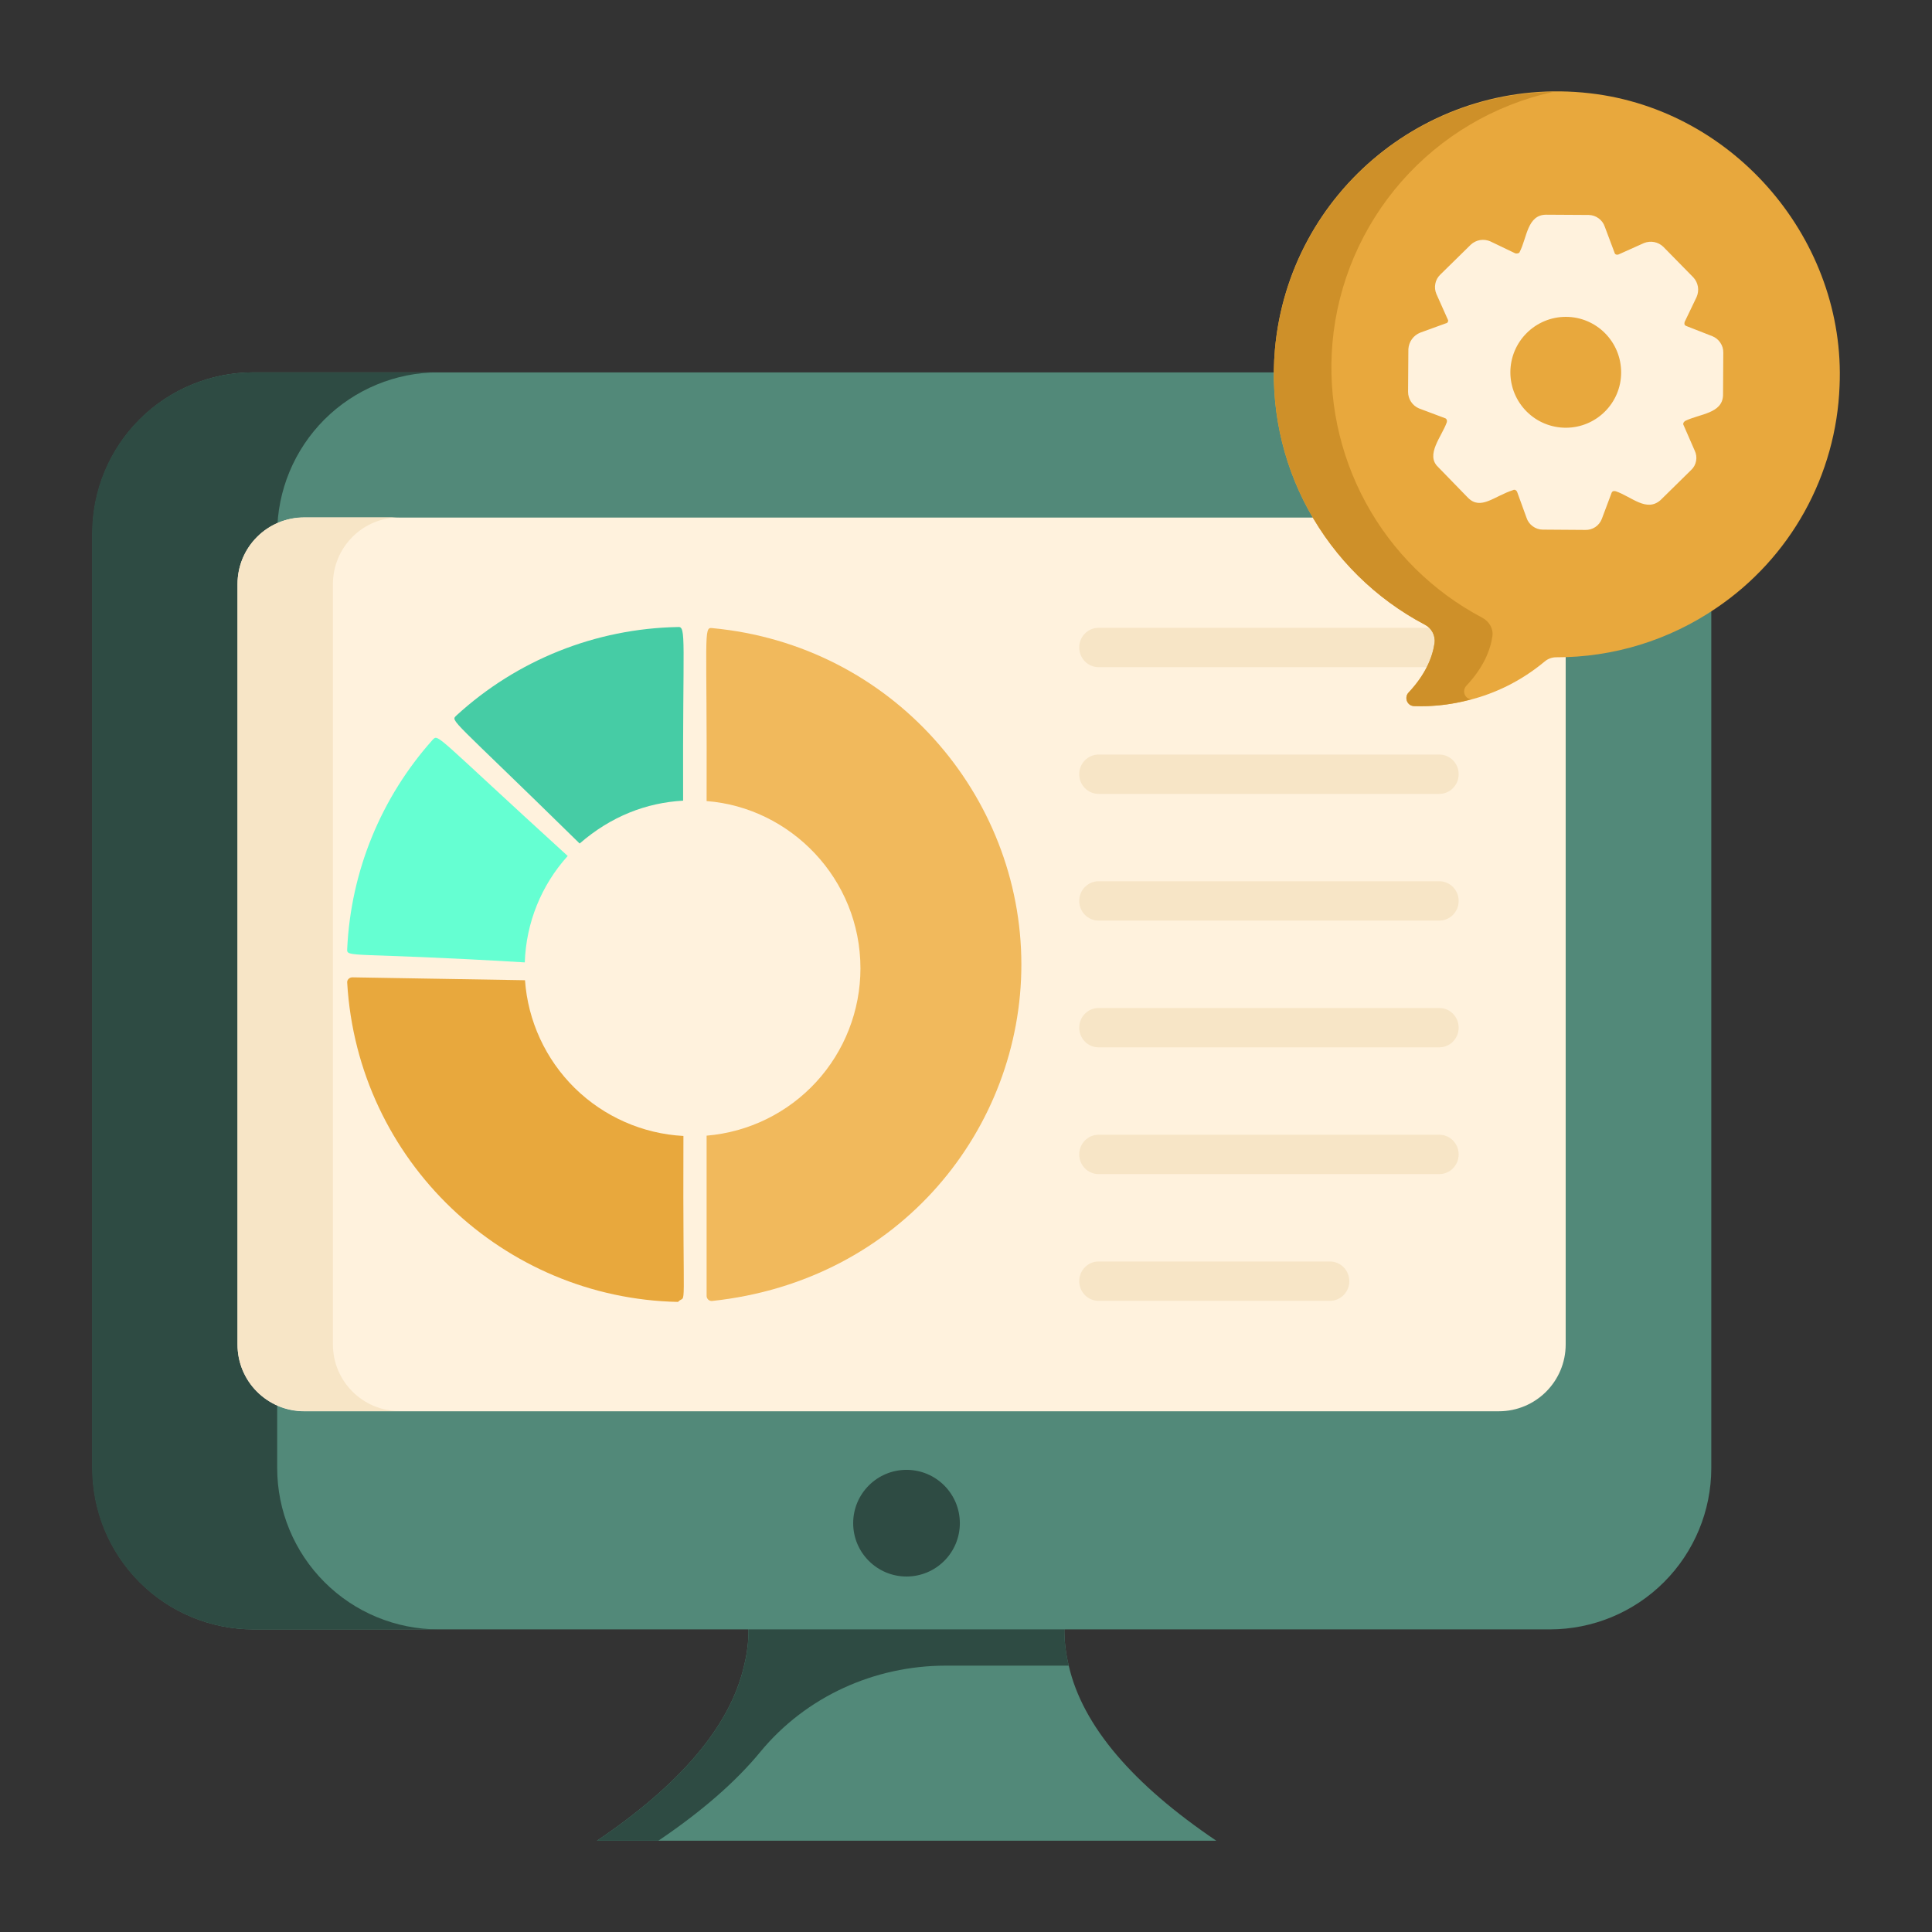 <svg width="38" height="38" viewBox="0 0 38 38" fill="none" xmlns="http://www.w3.org/2000/svg">
<rect x="0" y="0" width="38" height="38" fill="#333333" stroke="none"/>
<path d="M23.921 36.204H11.742C13.371 35.104 14.364 33.953 14.635 32.761C14.757 32.282 14.75 31.79 14.621 31.289H21.036C20.906 31.77 20.901 32.277 21.021 32.761C21.293 33.953 22.293 35.104 23.922 36.204H23.921Z" fill="#528979"/>
<path d="M21.021 32.761H18.605C17.197 32.761 15.851 33.37 14.955 34.457C14.465 35.053 13.792 35.635 12.95 36.204H11.742C13.371 35.104 14.364 33.953 14.635 32.761C14.757 32.282 14.75 31.79 14.621 31.289H21.036C20.906 31.77 20.901 32.277 21.021 32.761Z" fill="#2E4B43"/>
<path d="M33.659 10.49V28.876C33.658 29.717 33.324 30.523 32.729 31.118C32.135 31.713 31.328 32.047 30.487 32.048H4.985C4.145 32.047 3.339 31.712 2.746 31.117C2.153 30.522 1.82 29.716 1.82 28.876V10.49C1.82 10.074 1.902 9.662 2.061 9.278C2.22 8.894 2.453 8.545 2.747 8.251C3.041 7.957 3.389 7.724 3.774 7.565C4.158 7.406 4.569 7.324 4.985 7.324H30.487C31.328 7.323 32.134 7.657 32.729 8.25C33.324 8.844 33.658 9.649 33.659 10.49Z" fill="#528979"/>
<path d="M8.624 32.048H4.978C4.138 32.047 3.332 31.712 2.738 31.117C2.145 30.523 1.812 29.716 1.812 28.876V10.49C1.812 10.074 1.894 9.662 2.053 9.278C2.212 8.894 2.445 8.545 2.739 8.251C3.033 7.957 3.382 7.724 3.766 7.565C4.15 7.406 4.562 7.324 4.978 7.324H8.624C7.783 7.323 6.977 7.657 6.382 8.25C5.788 8.844 5.453 9.649 5.452 10.49V28.876C5.453 29.717 5.787 30.523 6.382 31.118C6.976 31.713 7.783 32.047 8.624 32.048Z" fill="#2E4B43"/>
<path d="M30.795 11.488V26.442C30.795 27.17 30.207 27.758 29.479 27.758H5.98C5.808 27.758 5.637 27.724 5.478 27.658C5.319 27.591 5.174 27.494 5.053 27.372C4.931 27.25 4.835 27.105 4.769 26.945C4.704 26.786 4.671 26.615 4.672 26.442V11.488C4.672 10.767 5.253 10.18 5.98 10.18H29.479C29.652 10.179 29.823 10.213 29.982 10.278C30.141 10.344 30.286 10.44 30.408 10.562C30.53 10.683 30.628 10.827 30.694 10.986C30.76 11.145 30.795 11.316 30.795 11.488Z" fill="#FFF2DD"/>
<path d="M6.828 12.332H28.649V25.608H6.828V12.332Z" fill="#FFF2DD"/>
<path d="M7.857 27.754H5.98C5.634 27.753 5.301 27.615 5.056 27.37C4.81 27.125 4.672 26.792 4.672 26.445V11.491C4.671 11.319 4.705 11.148 4.77 10.989C4.836 10.83 4.932 10.685 5.054 10.563C5.175 10.44 5.32 10.343 5.479 10.277C5.638 10.211 5.808 10.176 5.98 10.176H7.857C7.684 10.176 7.514 10.211 7.355 10.277C7.196 10.343 7.051 10.44 6.93 10.563C6.808 10.685 6.712 10.83 6.647 10.989C6.581 11.148 6.548 11.319 6.548 11.491V26.445C6.548 27.167 7.136 27.754 7.857 27.754Z" fill="#F7E5C6"/>
<path d="M17.83 31.008C18.41 31.008 18.879 30.538 18.879 29.959C18.879 29.38 18.41 28.91 17.83 28.91C17.251 28.91 16.781 29.38 16.781 29.959C16.781 30.538 17.251 31.008 17.83 31.008Z" fill="#2E4B43"/>
<path d="M20.089 18.971C20.089 22.182 17.719 25.195 14 25.589C13.987 25.589 13.973 25.587 13.961 25.581C13.948 25.576 13.937 25.569 13.927 25.559C13.918 25.549 13.91 25.538 13.905 25.525C13.9 25.513 13.898 25.499 13.898 25.486V22.337C14.723 22.268 15.491 21.892 16.052 21.283C16.612 20.674 16.923 19.876 16.924 19.049C16.924 17.282 15.546 15.883 13.898 15.756C13.91 12.483 13.831 12.329 14.008 12.354C17.551 12.686 20.089 15.645 20.089 18.971Z" fill="#F1B95C"/>
<path d="M13.442 22.343C13.428 26.078 13.511 25.417 13.335 25.607C9.907 25.538 7.036 22.84 6.829 19.329C6.822 19.279 6.865 19.223 6.931 19.223L10.326 19.28C10.383 20.082 10.732 20.837 11.305 21.401C11.879 21.964 12.639 22.3 13.442 22.343Z" fill="#E8A83D"/>
<path d="M13.436 15.748C12.717 15.788 12.021 16.052 11.401 16.591C8.845 14.082 8.859 14.191 8.977 14.073C10.167 12.982 11.715 12.363 13.329 12.333C13.508 12.311 13.425 12.545 13.436 15.748Z" fill="#46CCA5"/>
<path d="M11.166 16.836C10.646 17.411 10.347 18.153 10.322 18.929C6.871 18.722 6.816 18.846 6.829 18.662C6.9 17.137 7.495 15.684 8.513 14.547C8.626 14.433 8.559 14.459 11.166 16.836Z" fill="#65FFD2"/>
<path d="M28.69 12.735C28.69 12.95 28.518 13.122 28.31 13.122H21.607C21.399 13.122 21.227 12.95 21.227 12.735C21.227 12.52 21.399 12.348 21.607 12.348H28.31C28.518 12.348 28.69 12.52 28.69 12.735ZM28.69 15.228C28.69 15.443 28.518 15.615 28.31 15.615H21.607C21.399 15.615 21.227 15.443 21.227 15.228C21.227 15.013 21.399 14.841 21.607 14.841H28.31C28.518 14.841 28.69 15.013 28.69 15.228ZM28.69 17.72C28.69 17.935 28.518 18.107 28.31 18.107H21.607C21.399 18.107 21.227 17.935 21.227 17.72C21.227 17.505 21.399 17.333 21.607 17.333H28.31C28.518 17.333 28.69 17.505 28.69 17.72ZM28.69 20.213C28.69 20.428 28.518 20.6 28.31 20.6H21.607C21.399 20.6 21.227 20.428 21.227 20.213C21.227 19.998 21.399 19.826 21.607 19.826H28.31C28.518 19.826 28.69 19.998 28.69 20.213ZM28.69 22.706C28.69 22.921 28.518 23.093 28.31 23.093H21.607C21.399 23.093 21.227 22.921 21.227 22.706C21.227 22.491 21.399 22.319 21.607 22.319H28.31C28.518 22.319 28.69 22.491 28.69 22.706ZM26.539 25.199C26.539 25.414 26.367 25.586 26.159 25.586H21.607C21.399 25.586 21.227 25.414 21.227 25.199C21.227 24.984 21.399 24.812 21.607 24.812H26.159C26.367 24.812 26.539 24.984 26.539 25.199Z" fill="#F7E5C6"/>
<path d="M36.182 7.594C36.149 8.461 35.913 9.307 35.492 10.066C35.071 10.824 34.477 11.472 33.759 11.958C32.829 12.593 31.729 12.932 30.602 12.928C30.52 12.929 30.44 12.96 30.378 13.014C29.41 13.819 28.347 13.907 27.81 13.889C27.675 13.882 27.614 13.719 27.705 13.621C28.035 13.27 28.175 12.937 28.218 12.647C28.227 12.574 28.212 12.5 28.177 12.435C28.142 12.37 28.088 12.317 28.022 12.284C27.052 11.773 26.256 10.986 25.732 10.024C25.207 9.061 24.98 7.965 25.076 6.873C25.351 3.761 28.144 1.471 31.276 1.835C34.137 2.165 36.309 4.75 36.182 7.594Z" fill="#E8A83D"/>
<path d="M26.208 6.741C26.112 7.833 26.341 8.928 26.865 9.891C27.389 10.853 28.186 11.639 29.155 12.15C29.289 12.222 29.375 12.364 29.354 12.513C29.311 12.805 29.168 13.14 28.841 13.488C28.748 13.589 28.813 13.752 28.941 13.752C28.573 13.857 28.191 13.903 27.809 13.887C27.674 13.88 27.617 13.716 27.703 13.624C28.037 13.268 28.172 12.933 28.215 12.649C28.224 12.576 28.211 12.502 28.177 12.437C28.142 12.371 28.088 12.319 28.023 12.286C27.054 11.774 26.258 10.987 25.734 10.025C25.209 9.063 24.981 7.968 25.076 6.876C25.199 5.505 25.826 4.228 26.835 3.292C27.845 2.356 29.165 1.828 30.542 1.809C29.389 2.064 28.348 2.68 27.569 3.566C26.79 4.453 26.312 5.565 26.208 6.741Z" fill="#CE9029"/>
<path d="M33.681 6.613L33.172 6.414C33.145 6.404 33.14 6.393 33.134 6.388C33.129 6.37 33.129 6.352 33.134 6.334L33.37 5.842C33.398 5.778 33.407 5.708 33.396 5.639C33.384 5.57 33.353 5.507 33.306 5.456L32.716 4.855C32.667 4.807 32.605 4.775 32.537 4.761C32.47 4.748 32.4 4.755 32.336 4.78L31.832 5.006C31.816 5.011 31.794 5.011 31.789 5.006C31.779 5.006 31.757 4.989 31.757 4.973L31.564 4.459C31.542 4.392 31.499 4.335 31.443 4.294C31.386 4.252 31.319 4.23 31.249 4.228L30.412 4.223C30.039 4.223 30.035 4.673 29.892 4.952C29.885 4.982 29.84 4.991 29.806 4.984L29.314 4.748C29.25 4.72 29.18 4.711 29.111 4.722C29.042 4.734 28.979 4.765 28.928 4.813L28.328 5.402C28.278 5.45 28.244 5.512 28.231 5.58C28.217 5.648 28.225 5.719 28.252 5.782L28.477 6.286C28.488 6.302 28.483 6.323 28.477 6.329C28.477 6.34 28.462 6.356 28.434 6.361L27.931 6.544C27.867 6.57 27.811 6.614 27.77 6.671C27.729 6.728 27.706 6.795 27.701 6.865L27.695 7.706C27.695 7.851 27.781 7.979 27.91 8.033L28.424 8.226C28.446 8.231 28.451 8.253 28.456 8.258C28.462 8.274 28.462 8.291 28.456 8.307C28.359 8.584 28.031 8.945 28.285 9.185L28.874 9.791C29.125 10.042 29.384 9.761 29.759 9.64C29.775 9.63 29.796 9.635 29.802 9.635C29.812 9.641 29.833 9.657 29.839 9.672L30.026 10.187C30.069 10.321 30.203 10.417 30.342 10.417L31.178 10.423C31.248 10.426 31.318 10.406 31.376 10.368C31.435 10.329 31.48 10.273 31.505 10.208L31.698 9.694C31.704 9.672 31.725 9.662 31.73 9.662C31.735 9.657 31.763 9.657 31.779 9.662C32.093 9.77 32.387 10.082 32.663 9.834L33.263 9.244C33.314 9.197 33.348 9.134 33.36 9.065C33.373 8.997 33.363 8.926 33.333 8.864L33.113 8.36C33.102 8.344 33.108 8.322 33.113 8.317C33.113 8.307 33.129 8.29 33.145 8.279C33.43 8.139 33.876 8.136 33.89 7.776L33.895 6.934C33.896 6.865 33.876 6.798 33.837 6.741C33.799 6.683 33.745 6.639 33.681 6.613ZM30.798 8.413C30.509 8.413 30.231 8.299 30.027 8.094C29.822 7.889 29.707 7.612 29.707 7.323C29.707 7.034 29.822 6.756 30.027 6.552C30.231 6.347 30.509 6.232 30.798 6.232C31.398 6.232 31.886 6.72 31.886 7.326C31.886 7.926 31.398 8.413 30.798 8.413Z" fill="#FFF2DD"/>
</svg>
